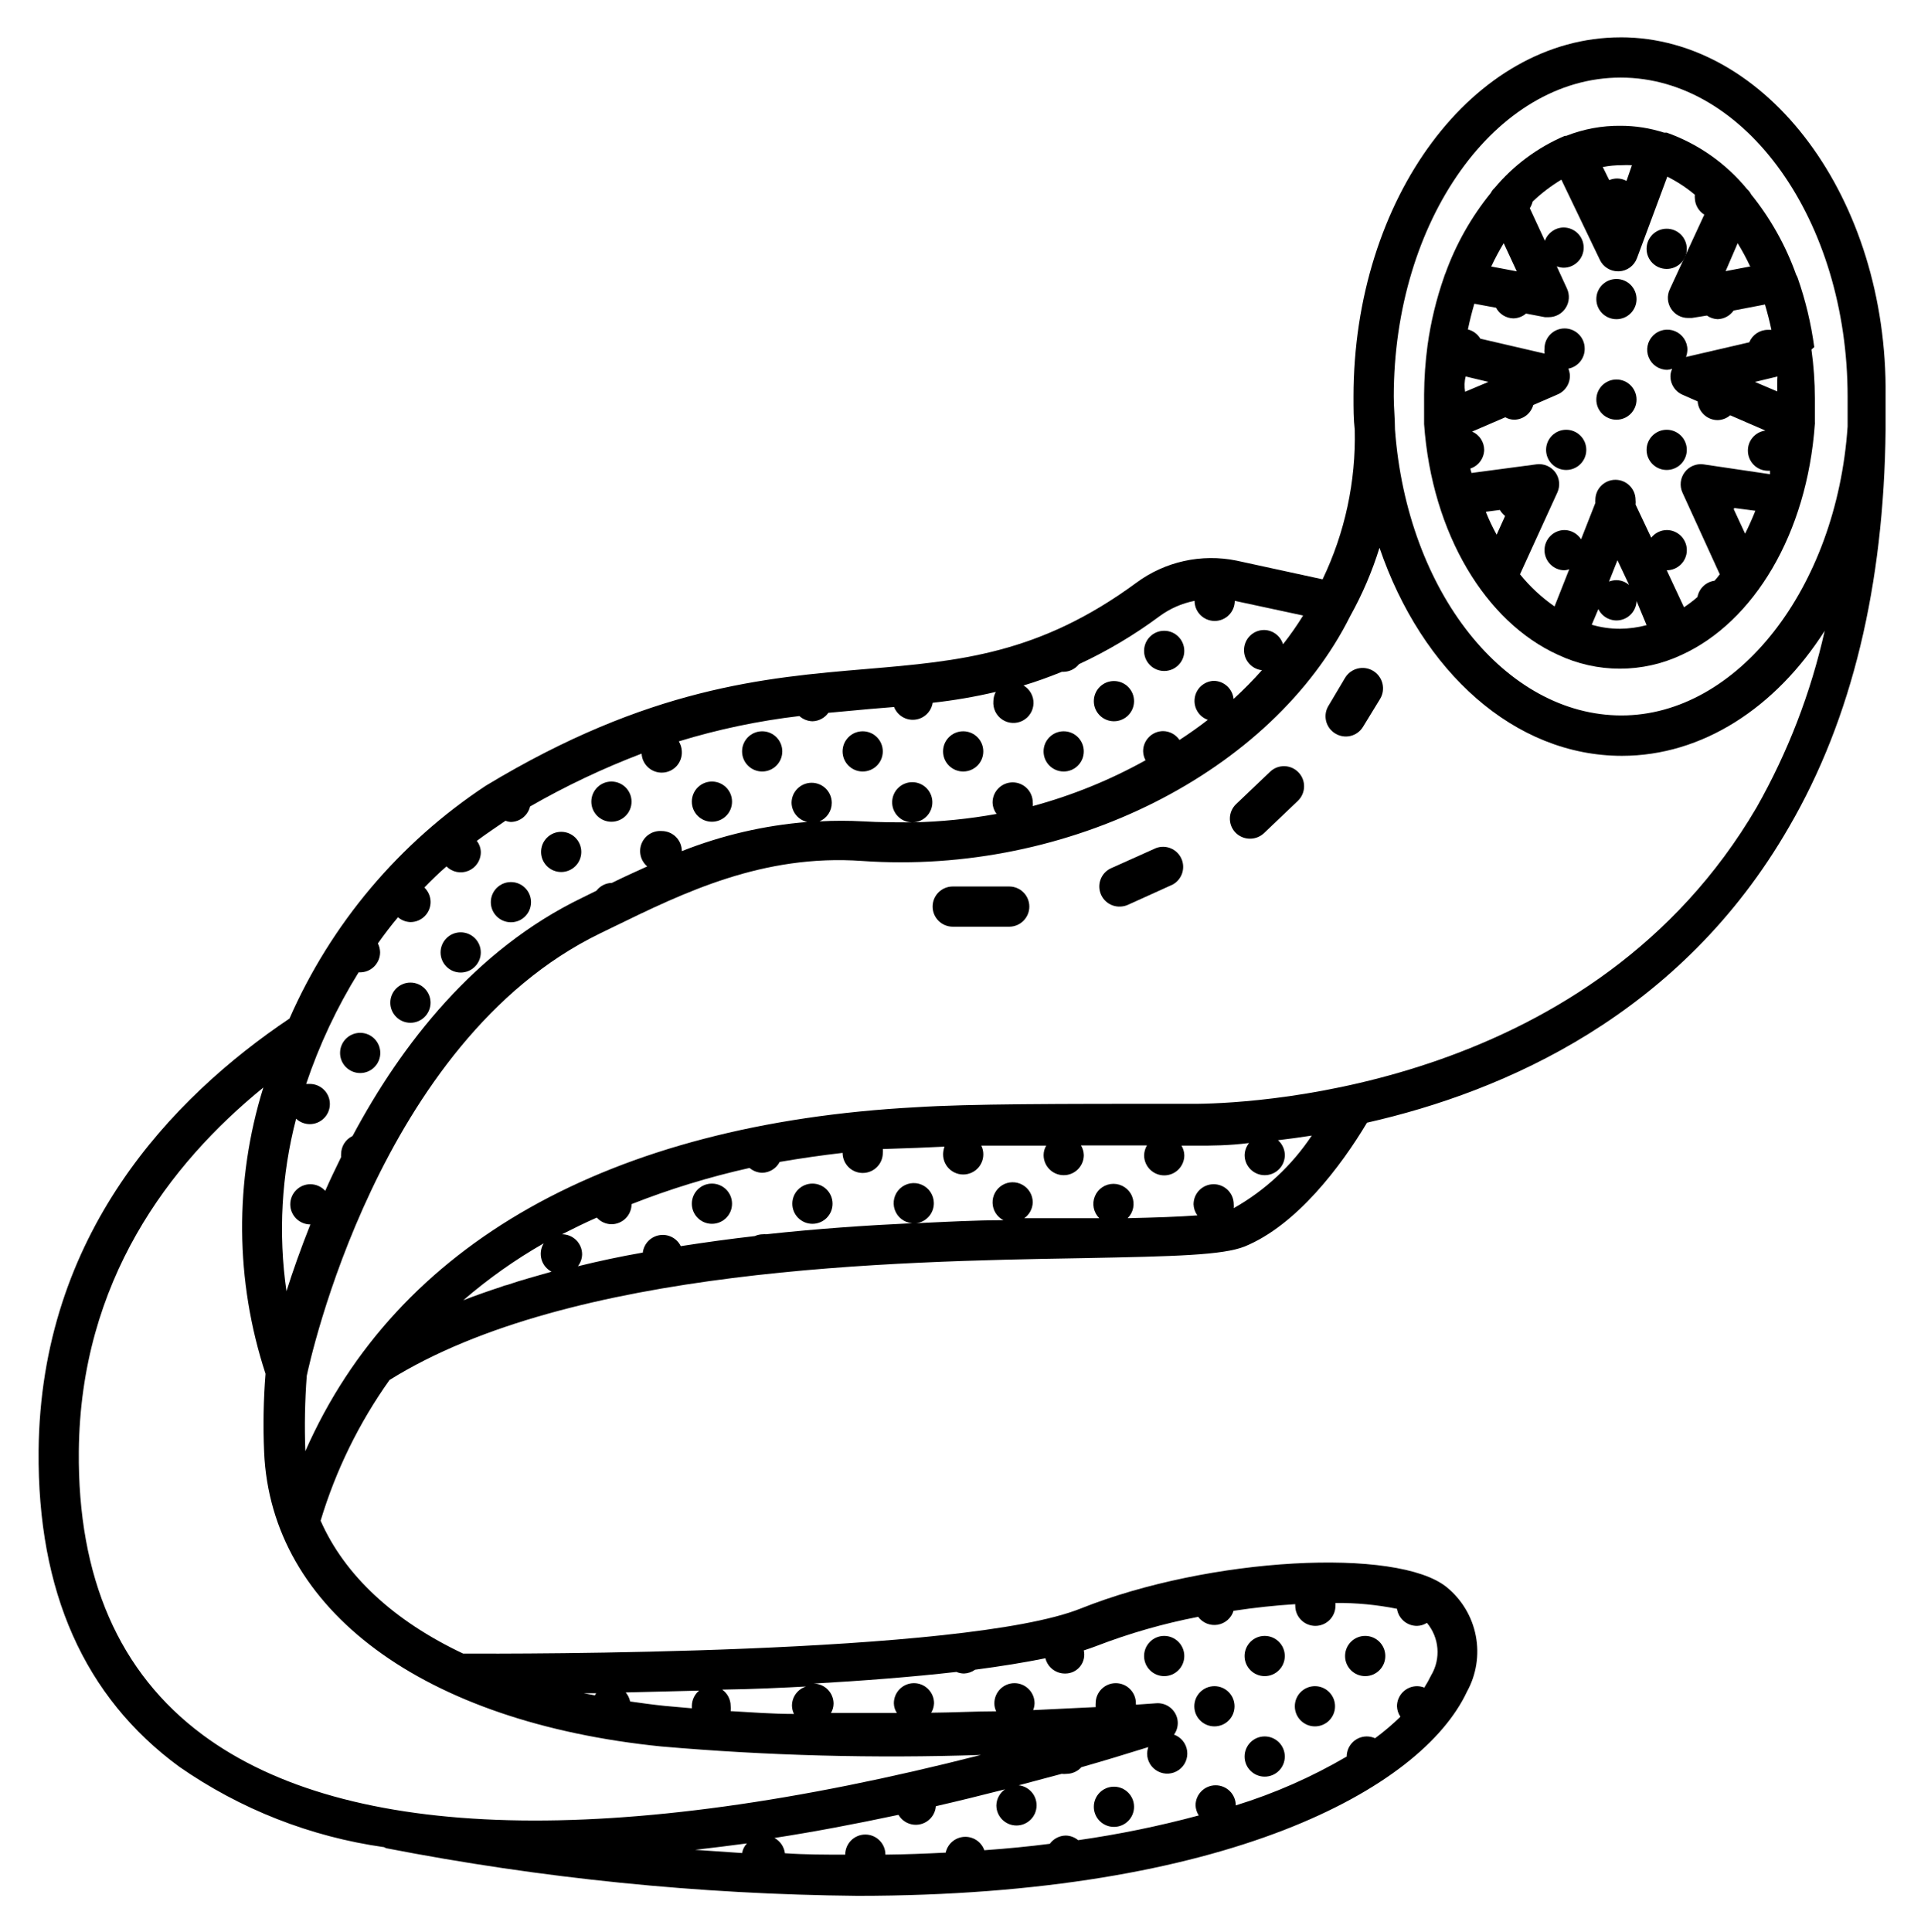 <svg xmlns="http://www.w3.org/2000/svg" role="img" viewBox="81.65 10.65 535.20 538.20"><defs><symbol id="v" overflow="visible"><path d="m18.766-1.125c-0.969 0.5-1.98 0.875-3.031 1.125-1.043 0.258-2.137 0.391-3.281 0.391-3.398 0-6.09-0.945-8.078-2.844-1.992-1.906-2.984-4.484-2.984-7.734 0-3.258 0.992-5.836 2.984-7.734 1.988-1.906 4.68-2.859 8.078-2.859 1.145 0 2.238 0.133 3.281 0.391 1.051 0.25 2.062 0.625 3.031 1.125v4.219c-0.98-0.656-1.945-1.141-2.891-1.453-0.949-0.312-1.949-0.469-3-0.469-1.875 0-3.352 0.605-4.422 1.812-1.074 1.199-1.609 2.856-1.609 4.969 0 2.106 0.535 3.762 1.609 4.969 1.07 1.199 2.547 1.797 4.422 1.797 1.051 0 2.051-0.148 3-0.453 0.945-0.312 1.91-0.801 2.891-1.469z"/></symbol><symbol id="b" overflow="visible"><path d="m13.734-11.141c-0.438-0.195-0.871-0.344-1.297-0.438-0.418-0.102-0.84-0.156-1.266-0.156-1.262 0-2.231 0.406-2.906 1.219-0.68 0.805-1.016 1.953-1.016 3.453v7.062h-4.891v-15.312h4.891v2.516c0.625-1 1.344-1.727 2.156-2.188 0.82-0.469 1.801-0.703 2.938-0.703 0.164 0 0.344 0.012 0.531 0.031 0.195 0.012 0.477 0.039 0.844 0.078z"/></symbol><symbol id="a" overflow="visible"><path d="m17.641-7.703v1.406h-11.453c0.125 1.148 0.539 2.008 1.25 2.578 0.707 0.574 1.703 0.859 2.984 0.859 1.031 0 2.082-0.148 3.156-0.453 1.082-0.312 2.191-0.773 3.328-1.391v3.766c-1.156 0.438-2.312 0.766-3.469 0.984-1.156 0.227-2.312 0.344-3.469 0.344-2.773 0-4.93-0.703-6.469-2.109-1.531-1.406-2.297-3.379-2.297-5.922 0-2.5 0.754-4.461 2.266-5.891 1.508-1.438 3.582-2.156 6.219-2.156 2.406 0 4.332 0.73 5.781 2.188 1.445 1.449 2.172 3.383 2.172 5.797zm-5.031-1.625c0-0.926-0.273-1.672-0.812-2.234-0.543-0.57-1.25-0.859-2.125-0.859-0.949 0-1.719 0.266-2.312 0.797s-0.965 1.297-1.109 2.297z"/></symbol><symbol id="f" overflow="visible"><path d="m9.219-6.891c-1.023 0-1.793 0.172-2.312 0.516-0.512 0.344-0.766 0.855-0.766 1.531 0 0.625 0.207 1.117 0.625 1.469 0.414 0.344 0.988 0.516 1.719 0.516 0.926 0 1.703-0.328 2.328-0.984 0.633-0.664 0.953-1.492 0.953-2.484v-0.562zm7.469-1.844v8.734h-4.922v-2.266c-0.656 0.93-1.398 1.605-2.219 2.031-0.824 0.414-1.824 0.625-3 0.625-1.586 0-2.871-0.457-3.859-1.375-0.992-0.926-1.484-2.129-1.484-3.609 0-1.789 0.613-3.102 1.844-3.938 1.238-0.844 3.18-1.266 5.828-1.266h2.891v-0.391c0-0.77-0.309-1.332-0.922-1.688-0.617-0.363-1.57-0.547-2.859-0.547-1.055 0-2.031 0.105-2.938 0.312-0.898 0.211-1.73 0.523-2.5 0.938v-3.734c1.039-0.25 2.086-0.441 3.141-0.578 1.062-0.133 2.125-0.203 3.188-0.203 2.758 0 4.75 0.547 5.969 1.641 1.227 1.086 1.844 2.856 1.844 5.312z"/></symbol><symbol id="c" overflow="visible"><path d="m7.703-19.656v4.344h5.047v3.5h-5.047v6.5c0 0.711 0.141 1.188 0.422 1.438s0.836 0.375 1.672 0.375h2.516v3.5h-4.188c-1.938 0-3.312-0.398-4.125-1.203-0.805-0.812-1.203-2.18-1.203-4.109v-6.5h-2.422v-3.5h2.422v-4.344z"/></symbol><symbol id="k" overflow="visible"><path d="m12.766-13.078v-8.203h4.922v21.281h-4.922v-2.219c-0.668 0.906-1.406 1.57-2.219 1.984s-1.758 0.625-2.828 0.625c-1.887 0-3.434-0.75-4.641-2.25-1.211-1.5-1.812-3.426-1.812-5.781 0-2.363 0.602-4.297 1.812-5.797 1.207-1.5 2.754-2.25 4.641-2.25 1.062 0 2 0.215 2.812 0.641 0.82 0.43 1.566 1.086 2.234 1.969zm-3.219 9.922c1.039 0 1.836-0.379 2.391-1.141 0.551-0.77 0.828-1.883 0.828-3.344 0-1.457-0.277-2.566-0.828-3.328-0.555-0.77-1.352-1.156-2.391-1.156-1.043 0-1.84 0.387-2.391 1.156-0.555 0.762-0.828 1.871-0.828 3.328 0 1.461 0.273 2.574 0.828 3.344 0.551 0.762 1.348 1.141 2.391 1.141z"/></symbol><symbol id="e" overflow="visible"><path d="m10.5-3.156c1.051 0 1.852-0.379 2.406-1.141 0.551-0.77 0.828-1.883 0.828-3.344 0-1.457-0.277-2.566-0.828-3.328-0.555-0.77-1.355-1.156-2.406-1.156-1.055 0-1.859 0.387-2.422 1.156-0.555 0.773-0.828 1.883-0.828 3.328 0 1.449 0.273 2.559 0.828 3.328 0.562 0.773 1.367 1.156 2.422 1.156zm-3.25-9.922c0.676-0.883 1.422-1.539 2.234-1.969 0.82-0.426 1.766-0.641 2.828-0.641 1.895 0 3.445 0.75 4.656 2.25 1.207 1.5 1.812 3.434 1.812 5.797 0 2.356-0.605 4.281-1.812 5.781-1.211 1.5-2.762 2.25-4.656 2.25-1.062 0-2.008-0.211-2.828-0.625-0.812-0.426-1.559-1.086-2.234-1.984v2.219h-4.891v-21.281h4.891z"/></symbol><symbol id="j" overflow="visible"><path d="m0.344-15.312h4.891l4.125 10.391 3.5-10.391h4.891l-6.438 16.766c-0.648 1.695-1.402 2.883-2.266 3.562-0.867 0.688-2 1.031-3.406 1.031h-2.844v-3.219h1.531c0.832 0 1.438-0.137 1.812-0.406 0.383-0.262 0.68-0.73 0.891-1.406l0.141-0.422z"/></symbol><symbol id="i" overflow="visible"><path d="m2.578-20.406h5.25v16.422h9.25v3.984h-14.5z"/></symbol><symbol id="h" overflow="visible"><path d="m14.312-14.828v3.719c-1.043-0.438-2.055-0.766-3.031-0.984-0.98-0.219-1.902-0.328-2.766-0.328-0.93 0-1.621 0.117-2.078 0.344-0.449 0.23-0.672 0.59-0.672 1.078 0 0.387 0.172 0.684 0.516 0.891 0.344 0.211 0.957 0.367 1.844 0.469l0.859 0.125c2.508 0.324 4.195 0.852 5.062 1.578 0.863 0.73 1.297 1.871 1.297 3.422 0 1.637-0.605 2.867-1.812 3.688-1.199 0.812-2.992 1.219-5.375 1.219-1.023 0-2.074-0.078-3.156-0.234-1.074-0.156-2.18-0.395-3.312-0.719v-3.719c0.969 0.48 1.961 0.84 2.984 1.078 1.031 0.23 2.078 0.344 3.141 0.344 0.957 0 1.676-0.129 2.156-0.391 0.477-0.27 0.719-0.664 0.719-1.188 0-0.438-0.168-0.758-0.5-0.969-0.336-0.219-0.996-0.383-1.984-0.5l-0.859-0.109c-2.18-0.27-3.703-0.773-4.578-1.516-0.875-0.738-1.312-1.859-1.312-3.359 0-1.625 0.551-2.828 1.656-3.609 1.113-0.789 2.82-1.188 5.125-1.188 0.895 0 1.836 0.074 2.828 0.219 1 0.137 2.082 0.352 3.25 0.641z"/></symbol><symbol id="u" overflow="visible"><path d="m2.578-20.406h6.688l4.656 10.922 4.672-10.922h6.688v20.406h-4.984v-14.938l-4.703 11.016h-3.328l-4.703-11.016v14.938h-4.984z"/></symbol><symbol id="t" overflow="visible"><path d="m2.359-15.312h4.891v15.312h-4.891zm0-5.969h4.891v4h-4.891z"/></symbol><symbol id="d" overflow="visible"><path d="m9.641-12.188c-1.086 0-1.914 0.391-2.484 1.172-0.574 0.781-0.859 1.906-0.859 3.375s0.285 2.594 0.859 3.375c0.57 0.773 1.398 1.156 2.484 1.156 1.062 0 1.875-0.383 2.438-1.156 0.57-0.781 0.859-1.906 0.859-3.375s-0.289-2.594-0.859-3.375c-0.562-0.781-1.375-1.172-2.438-1.172zm0-3.5c2.633 0 4.691 0.715 6.172 2.141 1.477 1.418 2.219 3.387 2.219 5.906 0 2.512-0.742 4.481-2.219 5.906-1.48 1.418-3.539 2.125-6.172 2.125-2.648 0-4.715-0.707-6.203-2.125-1.492-1.426-2.234-3.394-2.234-5.906 0-2.519 0.742-4.488 2.234-5.906 1.488-1.426 3.555-2.141 6.203-2.141z"/></symbol><symbol id="g" overflow="visible"><path d="m17.75-9.328v9.328h-4.922v-7.141c0-1.32-0.031-2.234-0.094-2.734s-0.168-0.867-0.312-1.109c-0.188-0.312-0.449-0.555-0.781-0.734-0.324-0.176-0.695-0.266-1.109-0.266-1.023 0-1.824 0.398-2.406 1.188-0.586 0.781-0.875 1.871-0.875 3.266v7.531h-4.891v-15.312h4.891v2.234c0.738-0.883 1.52-1.539 2.344-1.969 0.832-0.426 1.75-0.641 2.75-0.641 1.77 0 3.113 0.547 4.031 1.641 0.914 1.086 1.375 2.656 1.375 4.719z"/></symbol><symbol id="s" overflow="visible"><path d="m12.422-21.281v3.219h-2.703c-0.688 0-1.172 0.125-1.453 0.375-0.273 0.25-0.406 0.688-0.406 1.312v1.062h4.188v3.5h-4.188v11.812h-4.891v-11.812h-2.438v-3.5h2.438v-1.062c0-1.664 0.461-2.898 1.391-3.703 0.926-0.801 2.367-1.203 4.328-1.203z"/></symbol><symbol id="r" overflow="visible"><path d="m16.547-12.766c0.613-0.945 1.348-1.672 2.203-2.172 0.852-0.5 1.789-0.75 2.812-0.75 1.758 0 3.098 0.547 4.016 1.641 0.926 1.086 1.391 2.656 1.391 4.719v9.328h-4.922v-7.984-0.359c0.008-0.133 0.016-0.32 0.016-0.562 0-1.082-0.164-1.863-0.484-2.344-0.312-0.488-0.824-0.734-1.531-0.734-0.93 0-1.648 0.387-2.156 1.156-0.512 0.762-0.773 1.867-0.781 3.312v7.516h-4.922v-7.984c0-1.695-0.148-2.785-0.438-3.266-0.293-0.488-0.812-0.734-1.562-0.734-0.938 0-1.664 0.387-2.172 1.156-0.512 0.762-0.766 1.859-0.766 3.297v7.531h-4.922v-15.312h4.922v2.234c0.602-0.863 1.289-1.516 2.062-1.953 0.781-0.438 1.641-0.656 2.578-0.656 1.062 0 2 0.258 2.812 0.766 0.812 0.512 1.426 1.23 1.844 2.156z"/></symbol><symbol id="q" overflow="visible"><path d="m17.75-9.328v9.328h-4.922v-7.109c0-1.344-0.031-2.266-0.094-2.766s-0.168-0.867-0.312-1.109c-0.188-0.312-0.449-0.555-0.781-0.734-0.324-0.176-0.695-0.266-1.109-0.266-1.023 0-1.824 0.398-2.406 1.188-0.586 0.781-0.875 1.871-0.875 3.266v7.531h-4.891v-21.281h4.891v8.203c0.738-0.883 1.52-1.539 2.344-1.969 0.832-0.426 1.75-0.641 2.75-0.641 1.77 0 3.113 0.547 4.031 1.641 0.914 1.086 1.375 2.656 1.375 4.719z"/></symbol><symbol id="p" overflow="visible"><path d="m2.578-20.406h5.875l7.422 14v-14h4.984v20.406h-5.875l-7.422-14v14h-4.984z"/></symbol><symbol id="o" overflow="visible"><path d="m2.188-5.969v-9.344h4.922v1.531c0 0.836-0.008 1.875-0.016 3.125-0.012 1.25-0.016 2.086-0.016 2.5 0 1.242 0.031 2.133 0.094 2.672 0.07 0.543 0.18 0.934 0.328 1.172 0.207 0.324 0.473 0.574 0.797 0.75 0.32 0.168 0.691 0.25 1.109 0.25 1.02 0 1.82-0.391 2.406-1.172 0.582-0.781 0.875-1.867 0.875-3.266v-7.562h4.891v15.312h-4.891v-2.219c-0.742 0.898-1.523 1.559-2.344 1.984-0.824 0.414-1.734 0.625-2.734 0.625-1.762 0-3.106-0.539-4.031-1.625-0.93-1.082-1.391-2.66-1.391-4.734z"/></symbol><symbol id="n" overflow="visible"><path d="m2.578-20.406h8.734c2.594 0 4.582 0.578 5.969 1.734 1.395 1.148 2.094 2.789 2.094 4.922 0 2.137-0.699 3.781-2.094 4.938-1.387 1.156-3.375 1.734-5.969 1.734h-3.484v7.078h-5.25zm5.25 3.812v5.703h2.922c1.02 0 1.805-0.25 2.359-0.75 0.562-0.5 0.844-1.203 0.844-2.109 0-0.914-0.281-1.617-0.844-2.109-0.555-0.488-1.34-0.734-2.359-0.734z"/></symbol><symbol id="m" overflow="visible"><path d="m2.359-15.312h4.891v15.031c0 2.051-0.496 3.617-1.484 4.703-0.98 1.082-2.406 1.625-4.281 1.625h-2.422v-3.219h0.859c0.926 0 1.562-0.211 1.906-0.625 0.352-0.418 0.531-1.246 0.531-2.484zm0-5.969h4.891v4h-4.891z"/></symbol><symbol id="l" overflow="visible"><path d="m14.719-14.828v3.984c-0.656-0.457-1.324-0.797-2-1.016-0.668-0.219-1.359-0.328-2.078-0.328-1.367 0-2.434 0.402-3.203 1.203-0.762 0.793-1.141 1.906-1.141 3.344 0 1.43 0.379 2.543 1.141 3.344 0.77 0.793 1.836 1.188 3.203 1.188 0.758 0 1.484-0.109 2.172-0.328 0.688-0.227 1.32-0.566 1.906-1.016v4c-0.762 0.281-1.539 0.488-2.328 0.625-0.781 0.145-1.574 0.219-2.375 0.219-2.762 0-4.922-0.707-6.484-2.125-1.555-1.414-2.328-3.383-2.328-5.906 0-2.531 0.773-4.504 2.328-5.922 1.562-1.414 3.723-2.125 6.484-2.125 0.801 0 1.594 0.074 2.375 0.219 0.781 0.137 1.555 0.352 2.328 0.641z"/></symbol></defs><g><path d="M453.6 485.97c0 3.094-2.508 5.598-5.602 5.598s-5.602-2.504-5.602-5.598 2.508-5.602 5.602-5.602 5.602 2.508 5.602 5.602M439.6 499.97c0 3.094-2.508 5.598-5.602 5.598s-5.602-2.504-5.602-5.598 2.508-5.602 5.602-5.602 5.602 2.508 5.602 5.602M467.6 471.97c0 3.094-2.508 5.598-5.602 5.598s-5.602-2.504-5.602-5.598 2.508-5.602 5.602-5.602 5.602 2.508 5.602 5.602M425.6 485.97c0 3.094-2.508 5.598-5.602 5.598s-5.602-2.504-5.602-5.598 2.508-5.602 5.602-5.602 5.602 2.508 5.602 5.602M439.6 471.97c0 3.094-2.508 5.598-5.602 5.598s-5.602-2.504-5.602-5.598 2.508-5.602 5.602-5.602 5.602 2.508 5.602 5.602M411.6 471.97c0 3.094-2.508 5.598-5.602 5.598s-5.602-2.504-5.602-5.598 2.508-5.602 5.602-5.602 5.602 2.508 5.602 5.602M397.6 513.97c0 3.094-2.508 5.598-5.602 5.598s-5.602-2.504-5.602-5.598 2.508-5.602 5.602-5.602 5.602 2.508 5.602 5.602M313.6 345.97c0 3.094-2.508 5.598-5.602 5.598s-5.602-2.504-5.602-5.598 2.508-5.602 5.602-5.602 5.602 2.508 5.602 5.602M285.6 345.97c0 3.094-2.508 5.598-5.602 5.598s-5.602-2.504-5.602-5.598 2.508-5.602 5.602-5.602 5.602 2.508 5.602 5.602M397.6 205.97c0 3.094-2.508 5.598-5.602 5.598s-5.602-2.504-5.602-5.598 2.508-5.602 5.602-5.602 5.602 2.508 5.602 5.602M411.6 191.97c0 3.094-2.508 5.598-5.602 5.598s-5.602-2.504-5.602-5.598 2.508-5.602 5.602-5.602 5.602 2.508 5.602 5.602M383.6 219.97c0 3.094-2.508 5.598-5.602 5.598s-5.602-2.504-5.602-5.598 2.508-5.602 5.602-5.602 5.602 2.508 5.602 5.602M355.6 219.97c0 3.094-2.508 5.598-5.602 5.598s-5.602-2.504-5.602-5.598 2.508-5.602 5.602-5.602 5.602 2.508 5.602 5.602M327.6 219.97c0 3.094-2.508 5.598-5.602 5.598s-5.602-2.504-5.602-5.598 2.508-5.602 5.602-5.602 5.602 2.508 5.602 5.602M285.6 233.97c0 3.094-2.508 5.598-5.602 5.598s-5.602-2.504-5.602-5.598 2.508-5.602 5.602-5.602 5.602 2.508 5.602 5.602M299.6 219.97c0 3.094-2.508 5.598-5.602 5.598s-5.602-2.504-5.602-5.598 2.508-5.602 5.602-5.602 5.602 2.508 5.602 5.602M257.6 233.97c0 3.094-2.508 5.598-5.602 5.598s-5.602-2.504-5.602-5.598 2.508-5.602 5.602-5.602 5.602 2.508 5.602 5.602M229.6 261.97c0 3.094-2.508 5.598-5.602 5.598s-5.602-2.504-5.602-5.598 2.508-5.602 5.602-5.602 5.602 2.508 5.602 5.602M215.6 275.97c0 3.094-2.508 5.598-5.602 5.598s-5.602-2.504-5.602-5.598 2.508-5.602 5.602-5.602 5.602 2.508 5.602 5.602M243.6 247.97c0 3.094-2.508 5.598-5.602 5.598s-5.602-2.504-5.602-5.598 2.508-5.602 5.602-5.602 5.602 2.508 5.602 5.602M201.6 289.97c0 3.094-2.508 5.598-5.602 5.598s-5.602-2.504-5.602-5.598 2.508-5.602 5.602-5.602 5.602 2.508 5.602 5.602M187.6 303.97c0 3.094-2.508 5.598-5.602 5.598s-5.602-2.504-5.602-5.598 2.508-5.602 5.602-5.602 5.602 2.508 5.602 5.602"/><path d="m533.18 21.055c-41.047 0-74.426 44.801-74.426 100.07 0 3.246 0 6.383 0.336 9.238l0.004 0.004c0.336 14.402-2.734 28.676-8.961 41.664l-23.969-5.207c-9.793-2.008-19.977 0.254-28 6.215-27.047 19.879-49.281 21.785-75.039 23.969-28.504 2.406-60.816 5.152-106.06 32.48h-0.004c-24.125 15.906-43.145 38.445-54.766 64.902-32.816 22.066-69.328 60.145-69.891 120.4-0.336 39.199 12.711 68.602 39.199 88.031h0.004c17.004 11.828 36.551 19.5 57.062 22.398 0.191 0.082 0.379 0.176 0.559 0.281 43.277 8.414 87.234 12.855 131.32 13.273 102.82 0 157.08-29.793 169.79-56.84 2.625-4.742 3.504-10.254 2.481-15.578-1.023-5.32-3.883-10.113-8.082-13.543-13.719-11.199-66.191-8.398-102.03 5.938-32.312 12.938-158.26 12.602-172.03 12.543-19.32-9.129-32.984-21.785-39.703-37.016 4.223-14.027 10.711-27.27 19.207-39.203 50.398-31.414 140.34-33.039 192.92-33.938 26.375-0.504 39.199-0.84 45.305-3.246 14.504-5.938 26.879-22.398 34.105-34.496 38.191-8.625 87.473-30.016 117.6-82.434 17.473-30.016 26.434-67.199 26.879-110.77v-0.391-8.848c0.613-54.988-32.988-99.902-73.812-99.902zm-117.6 297.08h-4.594c-34.383 0-59.305 0-74.09 0.953-85.734 4.594-144.82 38.246-170.18 95.816h0.004c-0.262-7-0.133-14.012 0.395-21 0.727-3.414 19.938-93.184 81.648-123.2l4.031-1.961c19.434-9.465 41.441-20.215 69.047-18.258 57.398 4.031 114.24-24.641 136.02-68.266v0.004c3.356-6.027 6.078-12.391 8.121-18.984 11.816 34.551 37.633 57.961 67.535 57.961 22.398 0 42.84-13.383 56.504-34.832-3.863 17.254-10.262 33.844-18.984 49.227-45.246 77.277-137.76 82.316-155.73 82.543zm9.801 29.066c0.031-0.352 0.031-0.711 0-1.062 0-3.094-2.508-5.602-5.598-5.602-3.094 0-5.602 2.508-5.602 5.602 0.043 1.109 0.41 2.18 1.062 3.078-5.152 0.391-11.93 0.617-19.434 0.785h0.004c1.609-1.598 2.094-4.012 1.227-6.106-0.863-2.098-2.906-3.465-5.176-3.465-2.266 0-4.312 1.367-5.176 3.465-0.867 2.094-0.379 4.508 1.227 6.106h-20.887c1.438-1.023 2.309-2.66 2.352-4.426-0.004-2.019-1.098-3.883-2.863-4.871-1.762-0.988-3.922-0.949-5.652 0.102-1.727 1.055-2.75 2.957-2.68 4.977 0.07 2.023 1.223 3.848 3.019 4.777-7.727 0-15.848 0.449-24.305 0.84 2.828-0.34 4.949-2.75 4.93-5.598-0.008-2.223-1.328-4.231-3.367-5.117-2.039-0.887-4.406-0.484-6.039 1.023-1.629 1.512-2.215 3.844-1.484 5.945 0.727 2.098 2.625 3.57 4.844 3.746-13.047 0.617-26.77 1.566-40.656 3.078v0.004c-0.301-0.031-0.598-0.031-0.898 0-0.793 0.004-1.574 0.176-2.293 0.504-6.887 0.785-13.777 1.734-20.609 2.801-1.094-2.223-3.519-3.465-5.961-3.051s-4.324 2.383-4.625 4.84c-6.106 1.062-12.152 2.352-18.09 3.809h0.004c0.734-0.945 1.148-2.106 1.176-3.305 0-1.484-0.59-2.906-1.641-3.957-1.051-1.051-2.473-1.641-3.961-1.641 3.191-1.625 6.383-3.191 9.688-4.648 1.047 1.16 2.527 1.828 4.09 1.848 1.484 0 2.91-0.59 3.961-1.641 1.051-1.051 1.641-2.473 1.641-3.961 10.676-4.207 21.668-7.578 32.871-10.078 0.984 0.844 2.231 1.316 3.527 1.344 2.055-0.035 3.926-1.199 4.871-3.023 5.879-1.008 11.703-1.848 17.527-2.519 0 3.094 2.508 5.598 5.602 5.598s5.602-2.504 5.602-5.598c0.031-0.355 0.031-0.711 0-1.066l9.629-0.336 7.559-0.336h0.004c-0.242 0.668-0.375 1.367-0.395 2.074-0.023 1.711 0.734 3.344 2.059 4.426 1.328 1.082 3.078 1.5 4.75 1.129s3.086-1.484 3.832-3.027c0.746-1.539 0.746-3.34 0-4.879h18.09c-0.477 0.793-0.727 1.703-0.73 2.629 0 3.094 2.508 5.602 5.602 5.602s5.602-2.508 5.602-5.602c-0.031-0.945-0.301-1.871-0.785-2.688h18.367c-0.492 0.832-0.762 1.777-0.785 2.746 0 3.094 2.508 5.598 5.602 5.598s5.602-2.504 5.602-5.598c-0.031-0.949-0.301-1.875-0.785-2.688h4.535c3.641 0 8.512 0 14.281-0.727v-0.004c-0.77 0.957-1.199 2.137-1.234 3.359 0 3.094 2.508 5.602 5.602 5.602s5.602-2.508 5.602-5.602c-0.02-1.586-0.711-3.094-1.906-4.141 2.969-0.336 6.106-0.785 9.406-1.289h0.004c-5.559 8.352-13 15.277-21.73 20.215zm-9.91 113.85c1.254 1.699 3.359 2.547 5.445 2.195 2.082-0.355 3.789-1.855 4.41-3.875 5.938-0.895 11.703-1.512 17.191-1.848-0.023 0.148-0.023 0.301 0 0.449 0 3.094 2.508 5.598 5.602 5.598 3.09 0 5.598-2.504 5.598-5.598 0.027-0.262 0.027-0.523 0-0.785 5.754-0.055 11.496 0.492 17.137 1.625 0.418 2.762 2.809 4.789 5.602 4.758 0.973-0.02 1.922-0.309 2.742-0.84 3.461 4.129 3.934 9.992 1.176 14.617-0.57 1.172-1.203 2.312-1.902 3.418-0.645-0.254-1.328-0.387-2.016-0.395-3.094 0-5.602 2.508-5.602 5.602 0.039 1.039 0.371 2.047 0.953 2.91-2.219 2.152-4.574 4.152-7.059 5.992-0.719-0.328-1.5-0.5-2.293-0.504-3.094 0-5.602 2.508-5.602 5.602-9.75 5.703-20.121 10.27-30.91 13.605 0-1.484-0.59-2.906-1.641-3.957-1.051-1.051-2.477-1.641-3.961-1.641-3.094 0-5.602 2.508-5.602 5.598 0.047 1 0.355 1.965 0.898 2.801-11.051 2.973-22.273 5.273-33.602 6.891-0.977-0.812-2.203-1.266-3.473-1.289-1.75 0.031-3.387 0.879-4.422 2.297-5.602 0.727-11.93 1.344-18.258 1.793v-0.004c-0.832-2.359-3.129-3.879-5.629-3.723-2.496 0.156-4.59 1.949-5.121 4.394-5.602 0.281-11.199 0.504-16.801 0.559v0.004c0-3.094-2.508-5.602-5.602-5.602-3.09 0-5.598 2.508-5.598 5.602-5.602 0-11.199 0-16.801-0.391v-0.004c-0.223-1.805-1.309-3.394-2.914-4.254 11.199-1.734 22.398-3.863 34.551-6.441h0.004c1.238 2.113 3.707 3.18 6.094 2.625 2.387-0.551 4.137-2.59 4.32-5.031 6.328-1.457 12.711-3.023 19.266-4.703-1.473 1.02-2.371 2.688-2.41 4.477 0 3.094 2.508 5.602 5.602 5.602s5.602-2.508 5.602-5.602c0.016-2.867-2.137-5.281-4.984-5.598l11.984-3.191c0.465 0.059 0.934 0.059 1.398 0 1.562-0.02 3.043-0.691 4.09-1.848 6.106-1.734 12.375-3.641 18.648-5.602h-0.004c-0.199 0.578-0.312 1.18-0.336 1.793 0 2.09 1.164 4.004 3.016 4.969 1.855 0.965 4.09 0.816 5.801-0.383 1.711-1.199 2.613-3.254 2.336-5.324s-1.68-3.816-3.648-4.527c0.867-1.215 1.211-2.727 0.953-4.199-0.535-2.828-3.125-4.789-5.992-4.535l-5.602 0.391h0.004c0.023-0.129 0.023-0.262 0-0.391 0-3.094-2.508-5.602-5.602-5.602s-5.602 2.508-5.602 5.602c-0.031 0.352-0.031 0.711 0 1.062l-17.414 0.84c0.242-0.605 0.375-1.25 0.391-1.902 0-3.094-2.508-5.602-5.598-5.602-3.094 0-5.602 2.508-5.602 5.602-0.008 0.773 0.168 1.543 0.504 2.238-5.602 0-11.762 0.336-18.09 0.391l0.004 0.004c0.473-0.801 0.742-1.703 0.781-2.633 0-3.094-2.508-5.602-5.598-5.602-3.094 0-5.602 2.508-5.602 5.602 0.012 0.957 0.305 1.891 0.84 2.688h-18.367c0.469-0.777 0.719-1.668 0.727-2.578 0-1.484-0.59-2.906-1.641-3.957-1.047-1.051-2.473-1.641-3.957-1.641 13.887-0.785 27.551-1.848 39.816-3.246v-0.004c0.672 0.289 1.395 0.441 2.125 0.449 1.109-0.043 2.184-0.41 3.082-1.062 7.223-0.953 13.832-2.016 19.602-3.191h-0.004c0.633 2.559 2.965 4.332 5.602 4.254 1.598-0.012 3.102-0.746 4.094-1.996 0.988-1.254 1.359-2.887 1.004-4.445 1.289-0.391 2.465-0.84 3.527-1.23 9.188-3.539 18.668-6.254 28.336-8.121zm-139.05 20.555c-1.25 1.039-1.984 2.57-2.016 4.199-0.02 0.242-0.02 0.484 0 0.727l-7.559-0.672c-3.305-0.336-6.496-0.785-9.633-1.23-0.199-0.93-0.625-1.793-1.23-2.519zm31.473-1.398v-0.004c-3.09 0-5.598 2.508-5.598 5.602 0.02 0.797 0.211 1.578 0.559 2.297-5.938 0-11.816-0.449-17.641-0.785 0.055-0.504 0.055-1.012 0-1.512-0.023-1.785-0.898-3.445-2.352-4.481 8.512-0.113 16.746-0.504 25.031-0.953zm-60.594 2.688-3.023-0.559h3.473v-0.004c-0.164 0.23-0.316 0.473-0.445 0.727zm41.105 43.957-13.105-0.895c4.762-0.559 9.52-1.121 14.449-1.793-0.707 0.742-1.176 1.676-1.344 2.688zm-22.398-29.68c29.57 2.562 59.266 3.348 88.93 2.352-102.09 26.098-176.57 24.246-216.83-5.602-23.297-17.301-34.832-43.848-34.496-79.016 0.449-47.375 25.199-79.969 51.406-101.3v0.004c-8.086 26-7.867 53.871 0.617 79.742-0.582 7.246-0.711 14.523-0.395 21.785 1.906 44.07 44.297 75.32 110.77 82.039zm-59.977-245.17c1.594 1.609 4.004 2.098 6.098 1.238 2.098-0.855 3.469-2.894 3.481-5.16-0.012-1.156-0.406-2.277-1.121-3.191 2.688-2.016 5.602-3.922 8.008-5.602v0.004c0.48 0.195 0.992 0.309 1.512 0.336 2.547-0.059 4.734-1.832 5.32-4.312 9.957-5.723 20.348-10.645 31.078-14.727 0.172 3.09 2.816 5.461 5.91 5.289 3.094-0.168 5.461-2.812 5.293-5.906-0.027-0.992-0.32-1.957-0.84-2.801 10.965-3.359 22.207-5.719 33.598-7.055 1 0.906 2.293 1.422 3.641 1.453 1.762-0.043 3.402-0.914 4.426-2.352l11.535-1.062 6.777-0.559h-0.004c0.922 2.359 3.309 3.809 5.828 3.531 2.519-0.273 4.539-2.207 4.926-4.711 5.918-0.652 11.789-1.66 17.582-3.023-0.426 0.793-0.656 1.676-0.672 2.578-0.168 2.031 0.777 4 2.477 5.129 1.699 1.133 3.879 1.25 5.688 0.309 1.812-0.941 2.969-2.793 3.016-4.832 0.051-2.043-1.016-3.945-2.777-4.973 3.527-1.062 7.113-2.352 10.695-3.809h0.504c1.664-0.043 3.223-0.82 4.258-2.129 7.898-3.672 15.402-8.137 22.398-13.328 2.906-2.144 6.254-3.621 9.801-4.312 0 3.094 2.508 5.602 5.598 5.602 3.094 0 5.602-2.508 5.602-5.602l19.039 4.09c-1.715 2.769-3.586 5.445-5.598 8.008-0.707-2.328-2.832-3.938-5.266-3.977-3.094 0-5.602 2.508-5.602 5.598-0.016 2.871 2.137 5.285 4.984 5.602-2.488 2.809-5.125 5.481-7.894 8.008-0.289-2.871-2.715-5.055-5.602-5.039-2.66 0.152-4.844 2.152-5.223 4.789-0.383 2.637 1.148 5.176 3.656 6.074-2.519 1.961-5.152 3.809-7.894 5.602-1.023-1.512-2.715-2.43-4.539-2.465-3.09 0-5.598 2.508-5.598 5.598 0.02 0.883 0.25 1.746 0.672 2.523-9.914 5.516-20.465 9.805-31.418 12.766 0.055-0.332 0.055-0.672 0-1.008 0-3.094-2.508-5.598-5.598-5.598-3.094 0-5.602 2.504-5.602 5.598 0.035 1.156 0.426 2.269 1.121 3.191-7.691 1.391-15.48 2.18-23.297 2.352 3.051-0.105 5.457-2.641 5.402-5.691-0.051-3.055-2.543-5.504-5.598-5.504-3.055 0-5.547 2.449-5.602 5.504-0.051 3.051 2.352 5.586 5.406 5.691-4.426 0-8.902 0-13.496-0.281v0.004c-4.051-0.223-8.105-0.223-12.152 0 2.066-0.879 3.414-2.906 3.414-5.152 0-3.094-2.508-5.602-5.598-5.602-3.094 0-5.602 2.508-5.602 5.602 0.066 2.562 1.867 4.754 4.367 5.32-11.984 0.957-23.762 3.695-34.941 8.117 0-1.484-0.59-2.906-1.641-3.957-1.051-1.051-2.477-1.641-3.961-1.641-2.418-0.18-4.676 1.219-5.594 3.465-0.918 2.242-0.289 4.824 1.562 6.391-3.359 1.512-6.664 3.023-9.855 4.594-1.695 0.035-3.281 0.84-4.312 2.184l-3.977 1.961c-29.902 14.449-50.398 40.938-63.953 66.359-1.945 0.926-3.184 2.883-3.191 5.039-0.027 0.277-0.027 0.559 0 0.84-1.566 3.191-3.078 6.328-4.426 9.406h0.004c-1.059-1.172-2.566-1.844-4.144-1.848-3.094 0-5.602 2.508-5.602 5.602s2.508 5.598 5.602 5.598c-2.688 6.777-4.93 13.105-6.664 18.594-2.312-16.035-1.398-32.371 2.688-48.047 1.031 0.965 2.391 1.508 3.809 1.512 3.09 0 5.598-2.508 5.598-5.602s-2.508-5.598-5.598-5.598h-1.008c3.66-10.891 8.562-21.316 14.613-31.082h0.395c1.484 0 2.91-0.59 3.957-1.641 1.051-1.051 1.641-2.473 1.641-3.961-0.023-0.855-0.234-1.695-0.613-2.461 1.793-2.519 3.641-4.984 5.602-7.281h-0.004c0.973 0.832 2.195 1.305 3.473 1.344 1.484 0 2.91-0.59 3.961-1.641 1.051-1.051 1.641-2.473 1.641-3.961-0.008-1.523-0.633-2.977-1.738-4.031 2.016-2.07 4.09-4.086 6.16-5.879zm327.15-219.74c34.832 0 63.223 39.871 63.223 88.871v8.344c-3.078 45.137-30.801 80.473-63 80.473-32.199 0-59.75-34.219-63.109-79.688 0-3.023-0.336-6.047-0.336-9.129 0-49 28.336-88.871 63.223-88.871zm-310.24 336.34c-0.562 0.098-1.105 0.27-1.625 0.504-3.586 1.176-7.113 2.406-10.586 3.754v-0.004c6.941-5.988 14.445-11.297 22.402-15.848-0.812 1.324-1.039 2.926-0.625 4.422 0.414 1.5 1.43 2.758 2.809 3.473-4.031 1.176-8.512 2.352-12.375 3.699z"/><path d="M551.6 135.97c0 3.094-2.508 5.598-5.602 5.598s-5.602-2.504-5.602-5.598 2.508-5.602 5.602-5.602 5.602 2.508 5.602 5.602M537.6 93.969c0 3.094-2.508 5.598-5.602 5.598s-5.602-2.504-5.602-5.598 2.508-5.602 5.602-5.602 5.602 2.508 5.602 5.602M551.6 79.969c0 3.094-2.508 5.598-5.602 5.598s-5.602-2.504-5.602-5.598 2.508-5.602 5.602-5.602 5.602 2.508 5.602 5.602M537.6 121.97c0 3.094-2.508 5.598-5.602 5.598s-5.602-2.504-5.602-5.598 2.508-5.602 5.602-5.602 5.602 2.508 5.602 5.602M523.6 135.97c0 3.094-2.508 5.598-5.602 5.598s-5.602-2.504-5.602-5.598 2.508-5.602 5.602-5.602 5.602 2.508 5.602 5.602"/><path d="M587.11 107.35c-.883-6.539-2.422-12.977-4.594-19.207-.113-.332-.266-.652-.449-.953-2.891-8.117-7.133-15.691-12.543-22.398-.277-.555-.656-1.047-1.121-1.457-5.894-7.184-13.641-12.625-22.398-15.734h-.727c-3.891-1.254-7.953-1.898-12.043-1.906-5.211-.062-10.383.887-15.23 2.801h-.391c-7.57 3.223-14.27 8.191-19.547 14.504-.441.391-.805.867-1.062 1.398-5.445 6.707-9.723 14.277-12.656 22.402-.137.289-.25.586-.336.895-2.191 6.231-3.746 12.668-4.648 19.207-.602 4.512-.922 9.059-.953 13.609v7.168 1.121c2.184 30.574 17.191 55.105 37.238 64.23h.004c10.953 5.188 23.656 5.188 34.609 0 19.992-9.184 34.832-33.602 37.016-64.289.023-.148.023-.297 0-.445v-6.664c-.004-4.555-.32-9.102-.953-13.609zm-22.398 44.801l5.992.785c-.895 2.238-1.848 4.367-2.856 6.383l-3.246-7c-.004 0 .332.168.332.113zm-8.516-12.152c-2.012-.254-4.004.605-5.207 2.238-1.199 1.621-1.434 3.762-.617 5.602l10.414 22.793h.004c-.457.621-.941 1.219-1.457 1.793-2.402.32-4.32 2.152-4.762 4.535-1.184 1.035-2.438 1.988-3.75 2.856l-4.816-10.305c3.094 0 5.602-2.508 5.602-5.602 0-3.09-2.508-5.598-5.602-5.598-1.684.023-3.269.805-4.312 2.129l-4.367-9.242c.051-.426.051-.859 0-1.289 0-3.09-2.508-5.598-5.602-5.598-3.09 0-5.598 2.508-5.598 5.598-.027.281-.027.562 0 .844l-3.977 10.137v-.004c-1.008-1.566-2.727-2.535-4.594-2.574-3.09 0-5.598 2.508-5.598 5.598 0 3.094 2.508 5.602 5.598 5.602.441-.043.871-.137 1.289-.281l-4.09 10.359.004.004c-3.621-2.519-6.863-5.535-9.633-8.961l10.414-22.793c.832-1.832.621-3.969-.559-5.602-1.211-1.652-3.231-2.512-5.266-2.238l-18.09 2.406-.336-1.23h.004c2.262-.738 3.812-2.828 3.863-5.207-.016-2.215-1.332-4.211-3.359-5.098l9.238-3.977c.77.434 1.637.664 2.519.672 2.465-.055 4.602-1.715 5.266-4.086l6.832-2.969c2.203-.953 3.555-3.207 3.359-5.602-.07-.535-.203-1.059-.391-1.566 2.672-.516 4.586-2.879 4.535-5.602 0-3.09-2.508-5.598-5.602-5.598-3.09 0-5.598 2.508-5.598 5.598-.059.465-.059.938 0 1.402l-17.863-4.144c-.77-1.289-2.019-2.215-3.473-2.574.504-2.465 1.121-4.871 1.793-7.168l6.047 1.121v-.004c.949 1.789 2.793 2.922 4.816 2.969 1.293-.027 2.543-.5 3.527-1.344l5.266 1.008h1.062c1.914.004 3.695-.969 4.727-2.578 1.035-1.609 1.172-3.637.367-5.375l-2.856-6.215c.605.246 1.25.379 1.906.391 3.09 0 5.598-2.504 5.598-5.598s-2.508-5.602-5.598-5.602c-2.34.023-4.414 1.5-5.211 3.695l-4.199-9.07c.352-.574.617-1.195.785-1.848 2.434-2.328 5.121-4.375 8.008-6.106l10.754 22.398-.004.004c.945 1.922 2.898 3.141 5.043 3.133h.281-.004c2.242-.105 4.203-1.535 4.984-3.637l8.457-22.734v-.004c2.746 1.375 5.32 3.066 7.672 5.039-.031.316-.031.637 0 .953.055 1.875 1.043 3.598 2.633 4.594l-9.633 20.832c-.805 1.734-.664 3.762.367 5.371 1.031 1.613 2.816 2.586 4.731 2.578h1.062l4.199-.672c.875.613 1.902.961 2.969 1.008 1.793-.039 3.457-.934 4.481-2.406l8.734-1.68c.672 2.297 1.289 4.648 1.793 7.055h-1.008c-2.262.012-4.293 1.383-5.152 3.473l-17.641 4.09c.238-.648.371-1.328.395-2.019 0-2.262-1.367-4.305-3.457-5.172-2.094-.867-4.504-.387-6.106 1.215-1.602 1.602-2.078 4.008-1.211 6.102.863 2.094 2.906 3.457 5.172 3.457.457-.039.91-.133 1.344-.281-.23.516-.383 1.066-.449 1.625-.195 2.394 1.156 4.648 3.363 5.602l4.199 1.848c.207 2.938 2.652 5.215 5.598 5.207 1.277-.039 2.504-.512 3.473-1.344l9.801 4.258c-2.805.367-4.894 2.769-4.871 5.598 0 1.484.59 2.91 1.641 3.961 1.047 1.051 2.473 1.641 3.957 1.641h.559v.953zm-20.664 33.602c-.984-.844-2.231-1.32-3.527-1.344-.707.016-1.406.148-2.07.391l2.352-5.938zm-8.566 6.719c1.117 2.32 3.676 3.574 6.195 3.047 2.519-.531 4.356-2.715 4.445-5.289l2.797 6.723c-2.43.645-4.93.98-7.445 1.008-2.656 0-5.293-.379-7.84-1.121zm-36.961-64.793l6.328 1.512-6.496 2.742c-.223-1.398-.223-2.852.168-4.254zm9.52 37.184c.379.645.871 1.215 1.457 1.68l-2.352 5.207v.004c-1.145-2.062-2.156-4.195-3.023-6.387zm1.066-74.312l3.641 7.84-7.113-1.344c1.043-2.223 2.203-4.391 3.473-6.496zm34.215-17.359c-.793-.426-1.676-.656-2.578-.672-.766.004-1.527.156-2.238.449l-1.793-3.641c1.715-.34 3.461-.508 5.207-.504.973-.059 1.945-.059 2.914 0zm34.664 23.801l-7.055 1.344 3.359-7.785c1.277 2.078 2.438 4.231 3.469 6.441zm7.559 34.945l-6.441-2.742 6.273-1.512c-.113 1.398-.055 2.852-.055 4.254zM453.66 214.98c1.27.785 2.797 1.031 4.25.684 1.449-.348 2.703-1.258 3.477-2.531l4.762-7.785c1.625-2.691.758-6.188-1.934-7.812-2.691-1.621-6.188-.758-7.812 1.934l-4.59 7.727c-.805 1.273-1.059 2.816-.711 4.281.348 1.465 1.27 2.727 2.559 3.504zM425.82 242.54c1.066 1.117 2.543 1.746 4.086 1.738 1.438.008 2.82-.535 3.867-1.512l9.465-9.016-.004-.004c2.242-2.133 2.332-5.68.199-7.922-2.137-2.242-5.684-2.332-7.926-.195l-9.465 9.016c-2.234 2.121-2.332 5.648-.223 7.894zM391.33 252.45c-2.469 1.047-3.844 3.699-3.285 6.32.562 2.621 2.902 4.481 5.582 4.43.793-.004 1.574-.176 2.297-.504l12.375-5.602v.004c2.617-1.383 3.711-4.559 2.492-7.258-1.215-2.695-4.316-3.984-7.086-2.938zM347.09 268.8h15.734c3.094 0 5.602-2.508 5.602-5.602s-2.508-5.598-5.602-5.598h-15.734c-3.094 0-5.602 2.504-5.602 5.598s2.508 5.602 5.602 5.602z"/></g></svg>